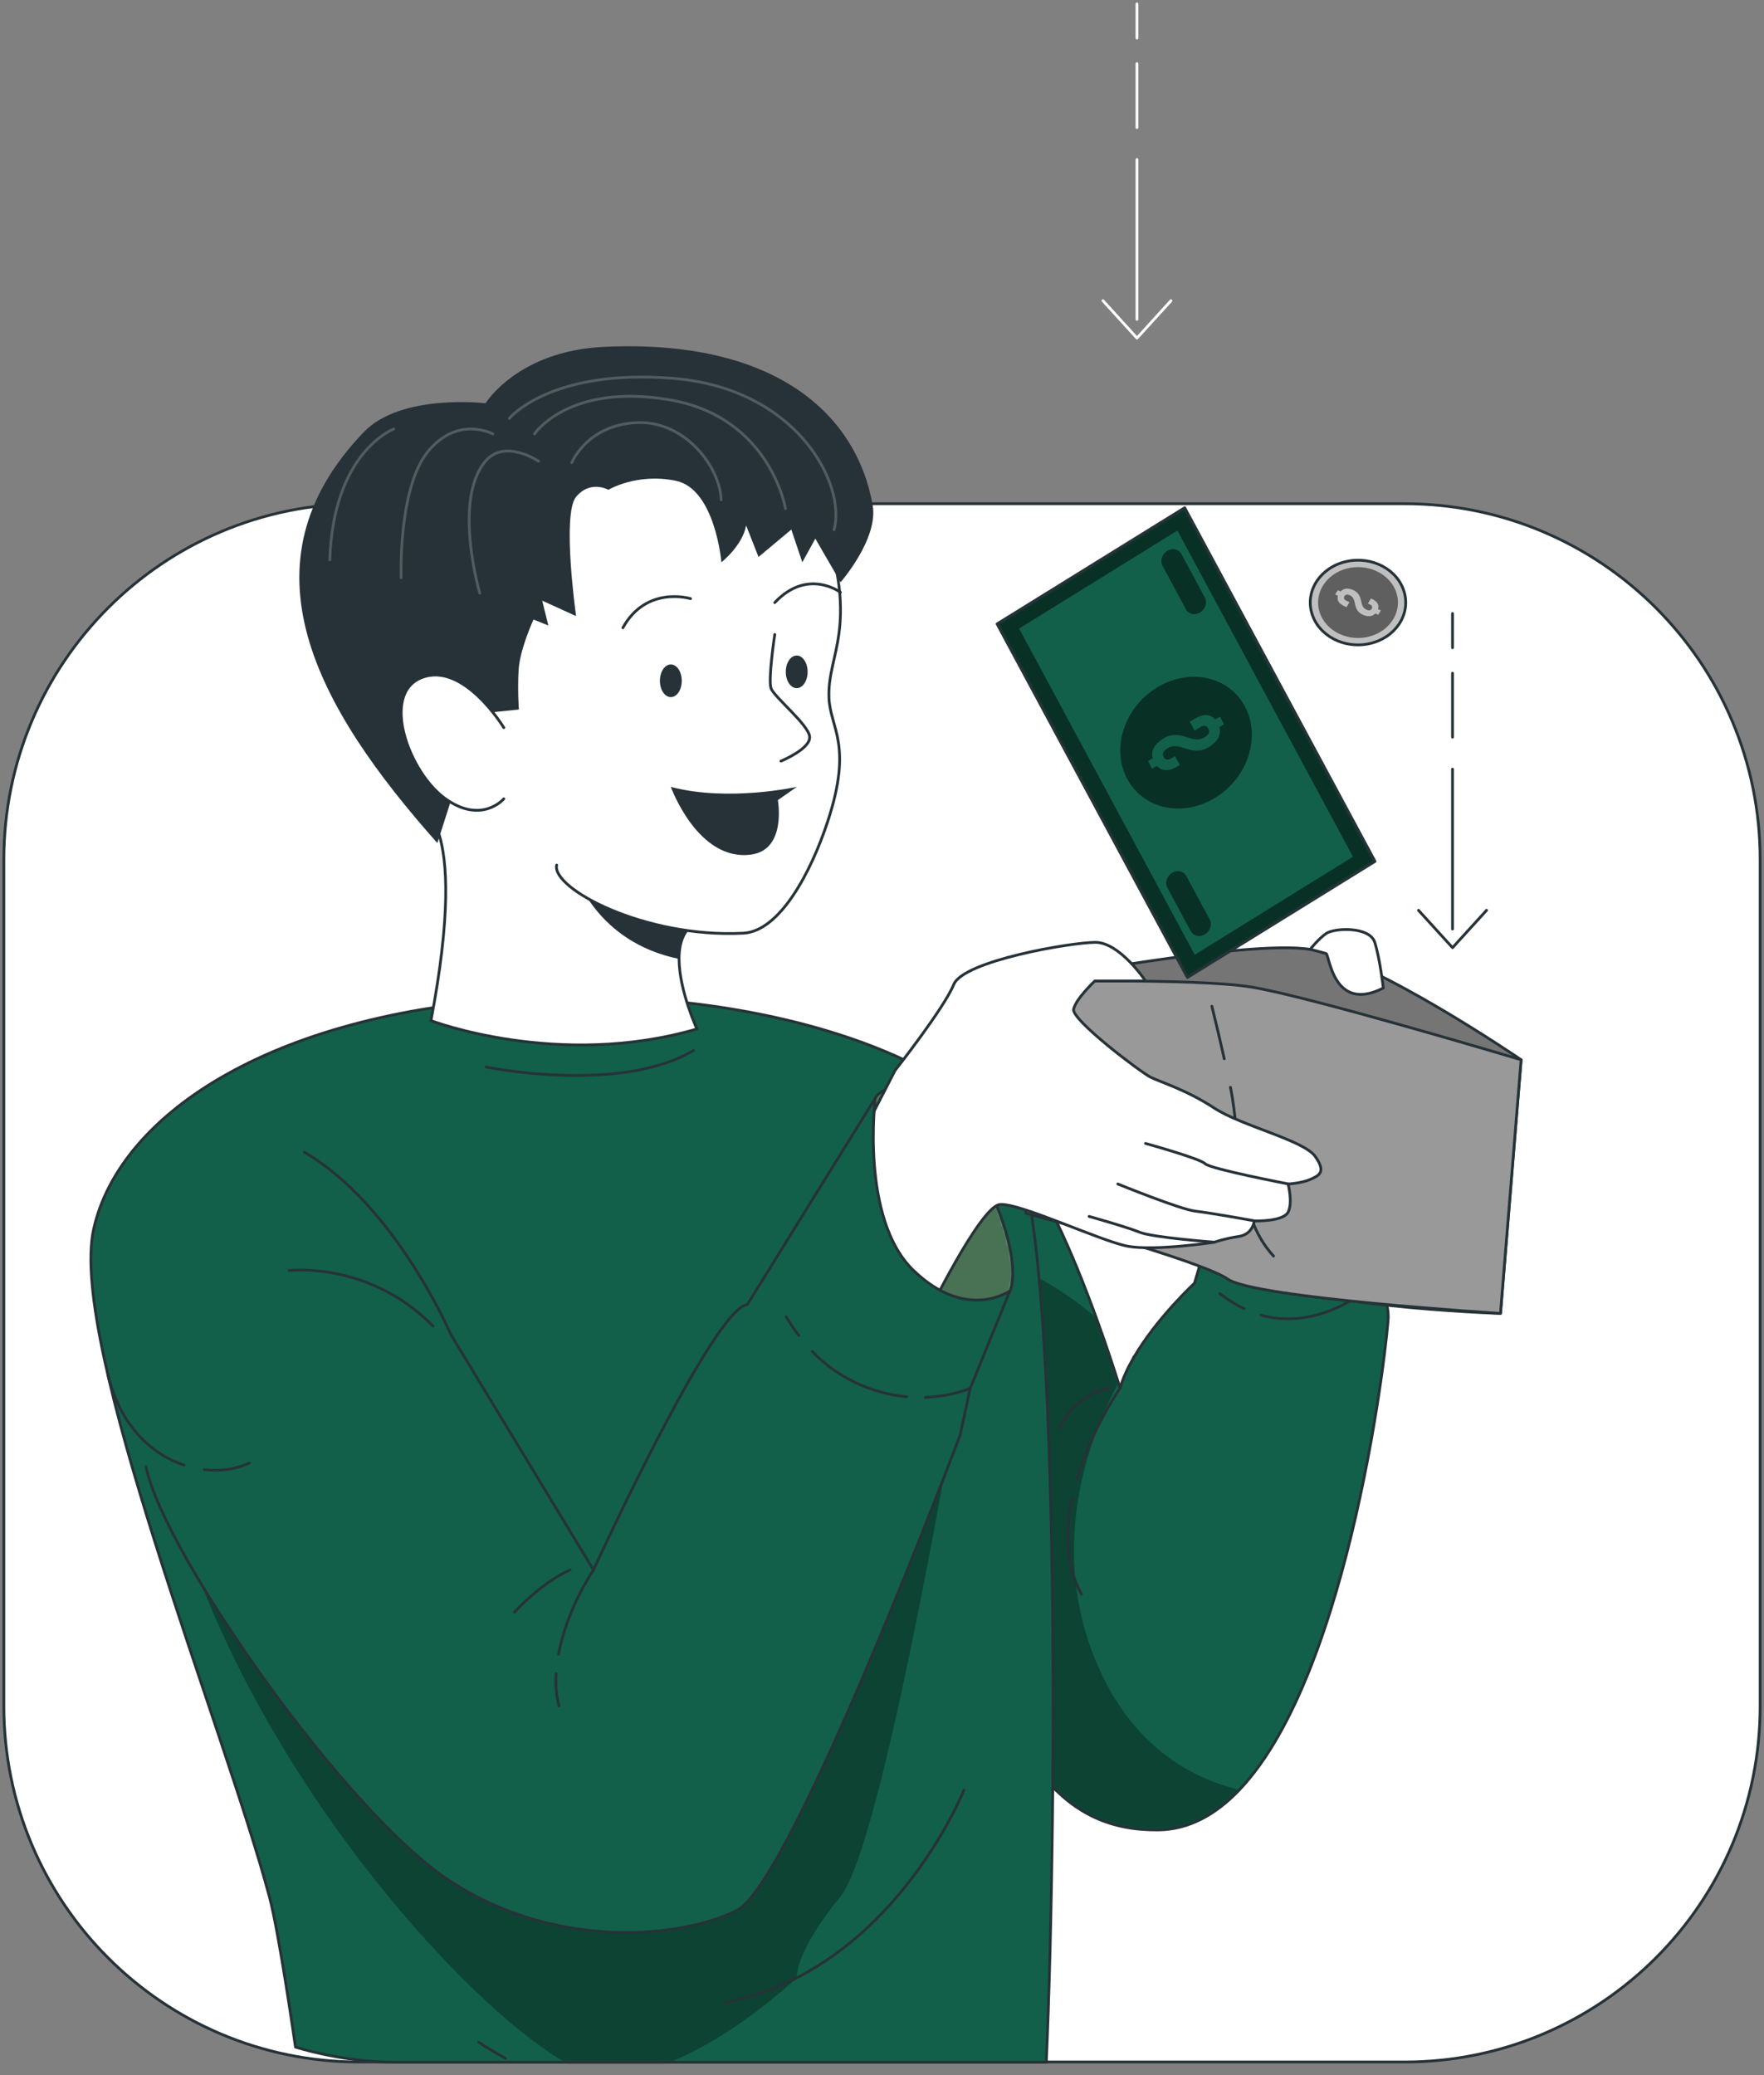 <svg xmlns="http://www.w3.org/2000/svg" width="636" height="748" viewBox="0 0 636 748" fill="none"><rect x="0" y="0" width="636" height="748" fill="#808080" stroke="none"/><path d="M129.593 743.251L506.407 743.251C577.213 743.251 634.612 685.82 634.612 614.974V309.848C634.612 239.002 577.213 181.571 506.407 181.571L129.593 181.571C58.787 181.571 1.388 239.002 1.388 309.848V614.974C1.388 685.82 58.787 743.251 129.593 743.251Z" fill="white" stroke="#263238" stroke-linecap="round" stroke-linejoin="round"></path><path d="M440.654 428.904C450.257 414.852 496.36 415.074 500.523 421.323C500.523 421.323 477.68 486.808 452.228 480.032C426.776 473.256 440.654 428.904 440.654 428.904Z" fill="#92E3A9"></path><mask id="mask0_36_122" style="mask-type:luminance" maskUnits="userSpaceOnUse" x="436" y="417" width="65" height="64"><path d="M440.654 428.904C450.257 414.852 496.36 415.074 500.523 421.323C500.523 421.323 477.68 486.808 452.228 480.032C426.776 473.256 440.654 428.904 440.654 428.904Z" fill="white"></path></mask><g mask="url(#mask0_36_122)"><path opacity="0.3" d="M440.654 428.904C450.257 414.852 496.36 415.074 500.523 421.323C500.523 421.323 477.68 486.808 452.228 480.032C426.776 473.256 440.654 428.904 440.654 428.904Z" fill="black"></path></g><path d="M440.654 428.904C450.257 414.852 496.36 415.074 500.523 421.323C500.523 421.323 477.68 486.808 452.228 480.032C426.776 473.256 440.654 428.904 440.654 428.904Z" stroke="#263238" stroke-linecap="round" stroke-linejoin="round"></path><path d="M495.638 462.23C495.638 462.23 500.523 467.174 500.523 474.589C500.523 480.698 487.395 602.699 446.843 645.162C438.35 654.076 428.635 659.492 417.588 659.603C383.254 659.936 366.656 635.775 344.812 579.76C342.092 572.789 339.261 565.291 336.347 557.292C315.113 499.472 289.023 378.86 289.023 378.86C289.023 378.86 335.32 388.386 362.77 412.519C374.761 423.072 387.279 453.038 395.273 475.033C399.214 485.836 402.045 494.723 403.238 498.444C403.599 499.694 403.821 500.361 403.821 500.361C404.876 496.723 406.625 493.029 408.679 489.446C408.679 489.391 408.679 489.363 408.734 489.363C408.817 489.28 408.873 489.169 408.901 489.085C417.172 474.977 430.661 462.536 430.661 462.536L440.654 428.904C440.654 428.904 444.178 435.042 460.166 437.208C476.181 439.374 500.523 421.323 500.523 421.323L495.638 462.23Z" fill="#126049"></path><mask id="mask1_36_122" style="mask-type:luminance" maskUnits="userSpaceOnUse" x="289" y="378" width="212" height="282"><path d="M495.638 462.23C495.638 462.23 500.523 467.174 500.523 474.589C500.523 480.698 487.395 602.699 446.843 645.162C438.35 654.076 428.635 659.492 417.588 659.603C383.254 659.936 366.656 635.775 344.812 579.76C342.092 572.789 339.261 565.291 336.347 557.292C315.113 499.472 289.023 378.86 289.023 378.86C289.023 378.86 335.32 388.386 362.77 412.519C374.761 423.072 387.279 453.038 395.273 475.033C399.214 485.836 402.045 494.723 403.238 498.444C403.599 499.694 403.821 500.361 403.821 500.361C404.876 496.723 406.625 493.029 408.679 489.446C408.679 489.391 408.679 489.363 408.734 489.363C408.817 489.28 408.873 489.169 408.901 489.085C417.172 474.977 430.661 462.536 430.661 462.536L440.654 428.904C440.654 428.904 444.178 435.042 460.166 437.208C476.181 439.374 500.523 421.323 500.523 421.323L495.638 462.23Z" fill="white"></path></mask><g mask="url(#mask1_36_122)"><path opacity="0.3" d="M446.843 645.162C438.35 654.076 428.635 659.492 417.588 659.603C383.254 659.936 366.656 635.775 344.812 579.76L345.284 449.566C345.284 449.566 371.097 454.01 395.273 475.061C399.214 485.864 402.045 494.751 403.239 498.472C393.579 516.302 376.759 557.292 396.05 600.977C408.568 629.304 429.079 640.829 446.843 645.162Z" fill="black"></path></g><path d="M495.638 462.23C495.638 462.23 500.523 467.174 500.523 474.589C500.523 480.698 487.395 602.699 446.843 645.162C438.35 654.076 428.635 659.492 417.588 659.603C383.254 659.936 366.656 635.775 344.812 579.76C342.092 572.789 339.261 565.291 336.347 557.292C315.113 499.472 289.023 378.86 289.023 378.86C289.023 378.86 335.32 388.386 362.77 412.519C374.761 423.072 387.279 453.038 395.273 475.033C399.214 485.836 402.045 494.723 403.238 498.444C403.599 499.694 403.821 500.361 403.821 500.361C404.876 496.723 406.625 493.029 408.679 489.446C408.679 489.391 408.679 489.363 408.734 489.363C408.817 489.28 408.873 489.169 408.901 489.085C417.172 474.977 430.661 462.536 430.661 462.536L440.654 428.904C440.654 428.904 444.179 435.042 460.166 437.208C476.181 439.374 500.523 421.323 500.523 421.323L495.638 462.23Z" stroke="#263238" stroke-linecap="round" stroke-linejoin="round"></path><path d="M386.502 540.13C384.031 551.572 383.948 563.958 389.916 574.594" stroke="#263238" stroke-linecap="round" stroke-linejoin="round"></path><path d="M403.821 500.388C397.049 510.525 391.775 521.717 388.333 533.103" stroke="#263238" stroke-linecap="round" stroke-linejoin="round"></path><path d="M381.95 514.774C381.95 514.774 386.779 502.999 399.825 500.361" stroke="#263238" stroke-linecap="round" stroke-linejoin="round"></path><path d="M448.564 471.728C445.427 470.229 442.485 468.368 439.821 466.285" stroke="#263238" stroke-linecap="round" stroke-linejoin="round"></path><path d="M495.666 462.23C485.452 471.923 469.52 478.255 454.643 474.033" stroke="#263238" stroke-linecap="round" stroke-linejoin="round"></path><path d="M408.901 489.113C408.901 489.113 408.845 489.197 408.706 489.363C408.79 489.28 408.845 489.169 408.873 489.085L408.901 489.113Z" fill="#92E3A9" stroke="#263238" stroke-linecap="round" stroke-linejoin="round"></path><path d="M106.527 737.836C106.527 737.836 100.699 696.956 97.118 683.625C81.103 623.528 24.647 484.309 33.751 443.123C43.105 400.772 100.338 363.752 192.682 359.67C278.337 355.893 348.976 382.804 365.851 414.13C381.977 444.012 381.311 650.244 377.231 743.307H141.916C123.347 743.307 106.527 737.863 106.527 737.863V737.836Z" fill="#126049"></path><mask id="mask2_36_122" style="mask-type:luminance" maskUnits="userSpaceOnUse" x="32" y="359" width="348" height="385"><path d="M106.527 737.836C106.527 737.836 100.699 696.956 97.118 683.625C81.103 623.528 24.647 484.309 33.751 443.123C43.105 400.772 100.338 363.752 192.682 359.67C278.337 355.893 348.976 382.804 365.851 414.13C381.977 444.012 381.311 650.244 377.231 743.307H141.916C123.347 743.307 106.527 737.863 106.527 737.863V737.836Z" fill="white"></path></mask><g mask="url(#mask2_36_122)"><path opacity="0.3" d="M124.902 489.391C169.284 543.351 217.634 624.083 217.634 624.083L349.781 478.005C349.781 478.005 319.527 663.547 303.012 683.625C286.497 703.704 287.246 712.924 287.246 712.924C287.246 712.924 245.363 752.943 213.943 747.5C187.297 742.89 91.484 648.05 61.59 538.075L124.902 489.391Z" fill="black"></path></g><path d="M106.527 737.836C106.527 737.836 100.699 696.956 97.118 683.625C81.103 623.528 24.647 484.309 33.751 443.123C43.105 400.772 100.338 363.752 192.682 359.67C278.337 355.893 348.976 382.804 365.851 414.13C381.977 444.012 381.311 650.244 377.231 743.307H141.916C123.347 743.307 106.527 737.863 106.527 737.863V737.836Z" stroke="#263238" stroke-linecap="round" stroke-linejoin="round"></path><path d="M155.378 367.89C155.378 367.89 201.425 385.414 251.275 370.89C251.275 370.89 244.863 357.059 244.835 345.645C244.807 339.924 246.445 334.787 251.275 332.343C251.275 332.343 249.026 330.149 245.196 326.677H245.168C226.294 309.625 168.95 261.692 150.298 290.269C150.298 290.269 169.839 291.907 155.378 367.89Z" fill="white" stroke="#263238" stroke-linecap="round" stroke-linejoin="round"></path><path d="M207.448 314.958C207.448 314.958 215.025 339.591 244.835 345.645C244.808 339.924 246.445 334.786 251.275 332.343C251.275 332.343 249.026 330.149 245.196 326.677H245.168C226.905 320.317 207.448 314.958 207.448 314.958Z" fill="#263238"></path><path d="M137.336 250.055C117.546 180.127 160.152 156.215 187.02 147.051C230.014 132.359 284.304 149.078 297.016 187.903C309.729 226.755 298.265 235.586 298.876 251.472C299.292 262.608 307.619 268.107 298.432 296.073C292.381 314.513 281.112 335.703 267.984 336.369C232.456 338.202 198.816 320.262 200.703 311.819" fill="white"></path><path d="M137.336 250.055C117.546 180.127 160.152 156.215 187.02 147.051C230.014 132.359 284.304 149.078 297.016 187.903C309.729 226.755 298.265 235.586 298.876 251.472C299.292 262.608 307.619 268.107 298.432 296.073C292.381 314.513 281.112 335.703 267.984 336.369C232.456 338.202 198.816 320.262 200.703 311.819" stroke="#263238" stroke-linecap="round" stroke-linejoin="round"></path><path d="M248.971 215.785C248.971 215.785 233.067 210.897 224.573 226.283" stroke="#263238" stroke-linecap="round" stroke-linejoin="round"></path><path d="M303.012 213.508C303.012 213.508 291.188 204.593 279.336 217.202" stroke="#263238" stroke-linecap="round" stroke-linejoin="round"></path><path d="M241.865 251.277C244.042 251.277 245.807 248.641 245.807 245.39C245.807 242.138 244.042 239.502 241.865 239.502C239.689 239.502 237.924 242.138 237.924 245.39C237.924 248.641 239.689 251.277 241.865 251.277Z" fill="#263238"></path><path d="M291.188 242.168C291.188 245.417 289.411 248.056 287.246 248.056C285.081 248.056 283.305 245.417 283.305 242.168C283.305 238.919 285.081 236.281 287.246 236.281C289.411 236.281 291.188 238.919 291.188 242.168Z" fill="#263238"></path><path d="M279.336 228.699C279.336 228.699 276.893 244.89 277.976 248.056C279.058 251.222 291.41 261.108 291.909 265.496C292.409 269.884 281.584 274.328 281.584 274.328" fill="white"></path><path d="M279.336 228.699C279.336 228.699 276.893 244.89 277.976 248.056C279.058 251.222 291.41 261.108 291.909 265.496C292.409 269.884 281.584 274.328 281.584 274.328" stroke="#263238" stroke-linecap="round" stroke-linejoin="round"></path><path d="M287.246 283.631C287.246 283.631 262.571 289.13 241.865 283.631C241.865 283.631 251.635 310.764 270.926 308.015C283.721 306.182 280.446 288.408 280.446 288.408L287.246 283.659V283.631Z" fill="#263238"></path><path d="M219.272 176.6C219.272 176.6 229.458 170.379 243.67 173.295C257.853 176.238 260.101 202.677 260.101 202.677C260.101 202.677 267.678 196.734 269.011 189.402L273.479 200.761L285.303 190.874L289.273 202.677L293.963 194.151L303.067 209.87C303.067 209.87 316.751 194.234 314.641 182.154C308.868 149.189 279.364 122.112 217.69 125.028C186.631 126.5 175.057 145.356 175.057 145.356C175.057 145.356 144.692 141.718 131.23 155.688C85.377 203.26 114.132 254.915 157.682 303.877L172.614 257.22L187.075 255.749C187.075 255.749 186.548 248.695 186.992 241.363C187.436 234.031 192.349 223.311 192.349 223.311L197.706 225.45L195.485 216.507L207.698 222.062C207.698 222.062 202.535 185.32 207.698 179.099C212.86 172.878 219.328 176.544 219.328 176.544L219.272 176.6Z" fill="#263238"></path><path d="M181.635 262.275C181.635 262.275 167.174 238.391 152.075 244.223C136.976 250.055 147.467 278.605 160.624 287.936C173.752 297.267 181.635 287.936 181.635 287.936" fill="white"></path><path d="M181.635 262.275C181.635 262.275 167.174 238.391 152.075 244.223C136.976 250.055 147.467 278.605 160.624 287.936C173.752 297.267 181.635 287.936 181.635 287.936" stroke="#263238" stroke-linecap="round" stroke-linejoin="round"></path><g opacity="0.2"><path d="M206.143 166.768C206.143 166.768 211.528 153.382 229.209 152.355C246.889 151.327 259.601 168.324 260.018 180.182" stroke="white" stroke-linecap="round" stroke-linejoin="round"></path><path d="M194.181 166.241C194.181 166.241 182.051 157.993 175.029 166.241C163.149 180.182 172.975 213.813 172.975 213.813" stroke="white" stroke-linecap="round" stroke-linejoin="round"></path><path d="M177.694 156.41C177.694 156.41 165.092 149.55 154.268 162.797C143.471 176.044 144.636 208.259 144.636 208.259" stroke="white" stroke-linecap="round" stroke-linejoin="round"></path><path d="M141.972 154.632C141.972 154.632 120.128 162.797 118.906 201.816" stroke="white" stroke-linecap="round" stroke-linejoin="round"></path><path d="M192.71 156.41C192.71 156.41 205.005 137.914 241.366 144.107C277.726 150.3 283.194 183.265 283.194 183.265" stroke="white" stroke-linecap="round" stroke-linejoin="round"></path><path d="M183.661 150.8C183.661 150.8 198.316 132.776 242.809 136.386C287.302 139.997 305.232 174.517 300.708 190.985" stroke="white" stroke-linecap="round" stroke-linejoin="round"></path></g><path d="M548.43 381.998C548.43 381.998 495.499 345.867 472.406 342.202C449.313 338.536 369.931 353.921 369.931 353.921V437.319C369.931 437.319 419.615 442.152 441.903 456.62C464.191 471.09 540.991 473.422 540.991 473.422L548.43 381.998Z" fill="#757575" stroke="#263238" stroke-linecap="round" stroke-linejoin="round"></path><path d="M498.747 356.143C498.747 356.143 497.526 345.534 495.666 339.674C493.806 333.815 480.983 334.453 478.096 336.508C475.21 338.563 472.406 342.174 472.406 342.174C472.406 342.174 476.847 343.312 478.096 343.701C479.345 344.062 480.567 365.308 498.747 356.143Z" fill="white" stroke="#263238" stroke-linecap="round" stroke-linejoin="round"></path><path d="M548.43 381.998C548.43 381.998 471.629 359.031 450.979 355.754C430.328 352.449 369.931 353.921 369.931 353.921V437.319C369.931 437.319 432.993 454.288 442.735 461.092C452.478 467.896 540.991 473.422 540.991 473.422L548.43 381.998Z" fill="#999999" stroke="#263238" stroke-linecap="round" stroke-linejoin="round"></path><path d="M443.623 391.913C447.676 411.214 444.761 437.097 459.167 452.76" stroke="#263238" stroke-linecap="round" stroke-linejoin="round"></path><path d="M436.934 362.697C438.489 369.001 439.987 375.305 441.403 381.637" stroke="#263238" stroke-linecap="round" stroke-linejoin="round"></path><path d="M493.723 232.004C502.938 230.004 508.6 221.728 506.324 213.536C504.048 205.343 494.75 200.344 485.507 202.372C476.292 204.371 470.63 212.647 472.906 220.84C475.182 229.032 484.48 234.031 493.723 232.004Z" fill="#BFBFBF" stroke="#263238" stroke-linecap="round" stroke-linejoin="round"></path><path opacity="0.5" d="M502.327 223.2C498.58 229.421 489.865 231.782 482.843 228.449C475.82 225.144 473.184 217.396 476.931 211.175C480.678 204.954 489.393 202.594 496.415 205.926C503.438 209.231 506.074 216.979 502.327 223.2ZM483.342 213.202L482.343 212.73L481.399 214.286L482.399 214.758C481.899 216.285 482.676 217.535 484.536 218.424L485.48 218.868L486.562 217.063L485.48 216.563C484.508 216.091 484.369 215.535 484.73 214.924C485.091 214.313 485.674 214.091 486.673 214.563C487.644 215.035 488.144 215.702 488.505 217.535C488.949 219.757 489.726 220.812 491.308 221.562C493.168 222.423 494.75 222.312 495.888 221.117L496.915 221.59L497.859 220.034L496.832 219.562C497.331 218.063 496.582 216.813 494.722 215.924L494.278 215.73L493.196 217.535L493.779 217.813C494.75 218.285 494.917 218.812 494.556 219.423C494.195 220.034 493.612 220.201 492.613 219.729C491.641 219.257 491.142 218.59 490.781 216.757C490.309 214.508 489.56 213.48 487.978 212.73C486.118 211.842 484.48 211.981 483.342 213.202Z" fill="black"></path><path d="M495.749 310.486L427.136 183.015L359.495 224.894L428.108 352.338L495.749 310.486Z" fill="#126049"></path><mask id="mask3_36_122" style="mask-type:luminance" maskUnits="userSpaceOnUse" x="359" y="183" width="137" height="170"><path d="M495.749 310.486L427.136 183.015L359.495 224.894L428.108 352.338L495.749 310.486Z" fill="white"></path></mask><g mask="url(#mask3_36_122)"><path opacity="0.5" d="M359.495 224.894L427.136 183.015L495.749 310.459L428.108 352.338L359.495 224.894ZM487.811 308.82L424.5 191.235L367.433 226.561L430.745 344.146L487.811 308.82Z" fill="black"></path><path opacity="0.5" d="M436.157 331.454L427.691 315.707C426.748 313.958 424.444 313.458 422.557 314.624C420.669 315.791 419.92 318.179 420.863 319.929L429.329 335.675C430.273 337.425 432.576 337.925 434.464 336.758C436.351 335.592 437.101 333.203 436.157 331.454Z" fill="black"></path><path opacity="0.5" d="M434.408 215.424L425.943 199.678C424.999 197.928 422.695 197.428 420.808 198.595C418.921 199.761 418.171 202.149 419.115 203.899L427.581 219.645C428.524 221.395 430.828 221.895 432.715 220.729C434.603 219.562 435.352 217.174 434.408 215.424Z" fill="black"></path><path opacity="0.5" d="M406.43 280.799C400.546 269.884 405.265 255.165 416.978 247.917C428.691 240.669 442.93 243.64 448.814 254.582C454.698 265.524 449.98 280.215 438.266 287.464C426.553 294.712 412.315 291.741 406.43 280.799ZM439.627 262.08L441.292 261.053L439.821 258.304L438.155 259.331C436.324 257.248 433.659 257.248 430.55 259.192L428.968 260.164L430.689 263.358L432.493 262.247C434.131 261.22 435.075 261.553 435.657 262.608C436.24 263.691 436.018 264.719 434.353 265.719C432.715 266.746 431.216 266.857 428.08 265.774C424.278 264.469 421.918 264.663 419.309 266.274C416.228 268.19 414.896 270.579 415.618 273.3L413.925 274.356L415.396 277.105L417.089 276.05C418.893 278.105 421.53 278.105 424.638 276.188L425.36 275.744L423.639 272.55L422.695 273.134C421.058 274.161 420.114 273.911 419.531 272.856C418.948 271.773 419.254 270.801 420.891 269.773C422.529 268.746 424 268.662 427.164 269.718C430.994 271.023 433.326 270.829 435.935 269.218C439.044 267.302 440.376 264.802 439.627 262.08Z" fill="black"></path></g><path d="M495.749 310.486L427.136 183.015L359.495 224.894L428.108 352.338L495.749 310.486Z" stroke="#263238" stroke-linecap="round" stroke-linejoin="round"></path><path d="M315.585 395.828C319.971 388.774 332.489 392.19 347.116 412.547C361.716 432.904 367.683 456.676 364.158 465.313C360.633 473.95 313.365 484.448 313.365 484.448L303.622 462.536L315.585 395.828Z" fill="#92E3A9"></path><mask id="mask4_36_122" style="mask-type:luminance" maskUnits="userSpaceOnUse" x="303" y="392" width="63" height="93"><path d="M315.585 395.828C319.971 388.774 332.489 392.19 347.116 412.547C361.716 432.904 367.683 456.676 364.158 465.313C360.633 473.95 313.365 484.448 313.365 484.448L303.622 462.536L315.585 395.828Z" fill="white"></path></mask><g mask="url(#mask4_36_122)"><path opacity="0.5" d="M315.585 395.828C319.971 388.774 332.489 392.19 347.116 412.547C361.716 432.904 367.683 456.676 364.158 465.313C360.633 473.95 313.365 484.448 313.365 484.448L303.622 462.536L315.585 395.828Z" fill="black"></path></g><path d="M315.585 395.828C319.971 388.774 332.489 392.19 347.116 412.547C361.716 432.904 367.683 456.676 364.158 465.313C360.633 473.95 313.365 484.448 313.365 484.448L303.622 462.536L315.585 395.828Z" stroke="#263238" stroke-linecap="round" stroke-linejoin="round"></path><path d="M295.601 438.458L322.718 385.831C322.718 385.831 340.371 363.419 343.868 354.865C347.338 346.312 386.196 339.674 394.967 339.674C403.738 339.674 413.009 353.588 413.009 353.588H394.745C394.745 353.588 387.945 359.948 387.084 363.752C386.224 367.557 411.204 386.442 414.785 388.247C418.365 390.052 427.775 392.829 437.711 399.355C447.648 405.882 470.019 410.964 474.183 416.824C478.346 422.684 475.404 423.767 472.406 425.128C469.409 426.461 464.413 426.794 464.413 426.794C464.413 426.794 466.189 433.431 464.413 436.93C462.636 440.402 452.228 440.096 452.228 440.096C452.228 440.096 451.728 444.929 446.649 445.678C441.569 446.428 437.711 447.789 437.711 447.789C437.711 447.789 416.228 451.011 406.597 449.205C396.966 447.4 367.711 433.57 360.55 434.153C353.389 434.736 333.626 475.422 333.626 475.422C333.626 475.422 299.875 470.34 295.601 438.513V438.458Z" fill="white" stroke="#263238" stroke-linecap="round" stroke-linejoin="round"></path><path d="M464.413 426.738C464.413 426.738 436.351 421.351 434.492 419.462C432.632 417.574 413.009 412.158 413.009 412.158" stroke="#263238" stroke-linecap="round" stroke-linejoin="round"></path><path d="M452.228 440.041C452.228 440.041 436.462 437.18 430.994 436.569C425.499 435.931 403.016 426.766 403.016 426.766" stroke="#263238" stroke-linecap="round" stroke-linejoin="round"></path><path d="M437.711 447.734C437.711 447.734 415.507 446.067 410.871 444.151C406.236 442.263 392.663 438.458 392.663 438.458" stroke="#263238" stroke-linecap="round" stroke-linejoin="round"></path><path d="M109.691 415.269C142.638 434.514 162.539 481.032 162.539 481.032L213.971 565.874C213.971 565.874 257.214 471.451 269.455 470.229L315.585 395.801C315.585 395.801 310.117 439.402 329.352 457.926C348.587 476.449 364.13 465.285 364.13 465.285L349.78 500.472L346.2 517.19C346.2 517.19 285.553 678.599 265.708 688.597C245.89 698.594 200.759 703.066 162.511 678.21C124.263 653.354 58.815 559.403 52.625 528.66" fill="#126049"></path><path d="M109.691 415.269C142.638 434.514 162.539 481.032 162.539 481.032L213.971 565.874C213.971 565.874 257.214 471.451 269.455 470.229L315.585 395.801C315.585 395.801 310.117 439.402 329.352 457.926C348.587 476.449 364.13 465.285 364.13 465.285L349.78 500.472L346.2 517.19C346.2 517.19 285.553 678.599 265.708 688.597C245.89 698.594 200.759 703.066 162.511 678.21C124.263 653.354 58.815 559.403 52.625 528.66" stroke="#263238" stroke-linecap="round" stroke-linejoin="round"></path><path d="M288.023 481.421C286.358 479.199 284.832 476.921 283.416 474.589" stroke="#263238" stroke-linecap="round" stroke-linejoin="round"></path><path d="M326.882 503.471C313.67 502.221 301.402 496.112 292.853 487.141" stroke="#263238" stroke-linecap="round" stroke-linejoin="round"></path><path d="M349.78 500.472C344.673 502.388 339.178 503.471 333.626 503.666" stroke="#263238" stroke-linecap="round" stroke-linejoin="round"></path><path d="M200.481 603.282C200.259 607.17 200.537 611.058 201.536 614.863" stroke="#263238" stroke-linecap="round" stroke-linejoin="round"></path><path d="M213.971 565.874C207.948 575.205 203.396 585.675 201.369 596.284" stroke="#263238" stroke-linecap="round" stroke-linejoin="round"></path><path d="M185.521 581.065C185.521 581.065 194.875 570.678 205.533 565.874" stroke="#263238" stroke-linecap="round" stroke-linejoin="round"></path><path d="M104.224 457.953C104.224 457.953 133.145 454.51 156.127 478.005" stroke="#263238" stroke-linecap="round" stroke-linejoin="round"></path><path d="M73.636 529.715C79.188 530.41 84.85 529.66 89.846 527.382" stroke="#263238" stroke-linecap="round" stroke-linejoin="round"></path><path d="M38.886 495.306C43.438 514.774 55.706 524.661 66.364 528.105" stroke="#263238" stroke-linecap="round" stroke-linejoin="round"></path><path d="M175.279 384.609C175.279 384.609 223.297 394.495 250.053 378.638" stroke="#263238" stroke-linecap="round" stroke-linejoin="round"></path><path d="M347.532 645.273C347.532 645.273 321.358 710.814 260.823 721.922" stroke="#263238" stroke-linecap="round" stroke-linejoin="round"></path><path d="M172.586 736.114C175.695 738.197 178.97 740.113 182.273 741.918" stroke="#263238" stroke-linecap="round" stroke-linejoin="round"></path><path d="M523.699 277.244V334.87" stroke="#263238" stroke-linecap="round" stroke-linejoin="round"></path><path d="M523.699 242.668V265.719" stroke="#263238" stroke-linecap="round" stroke-linejoin="round"></path><path d="M523.699 221.145V233.476" stroke="#263238" stroke-linecap="round" stroke-linejoin="round"></path><path d="M535.967 328.121L523.699 341.591L511.431 328.121" stroke="#263238" stroke-linecap="round" stroke-linejoin="round"></path><path d="M409.928 57.487V115.113" stroke="white" stroke-linecap="round" stroke-linejoin="round"></path><path d="M409.928 22.939V45.962" stroke="white" stroke-linecap="round" stroke-linejoin="round"></path><path d="M409.928 1.389V13.719" stroke="white" stroke-linecap="round" stroke-linejoin="round"></path><path d="M422.196 108.392L409.928 121.862L397.66 108.392" stroke="white" stroke-linecap="round" stroke-linejoin="round"></path></svg>